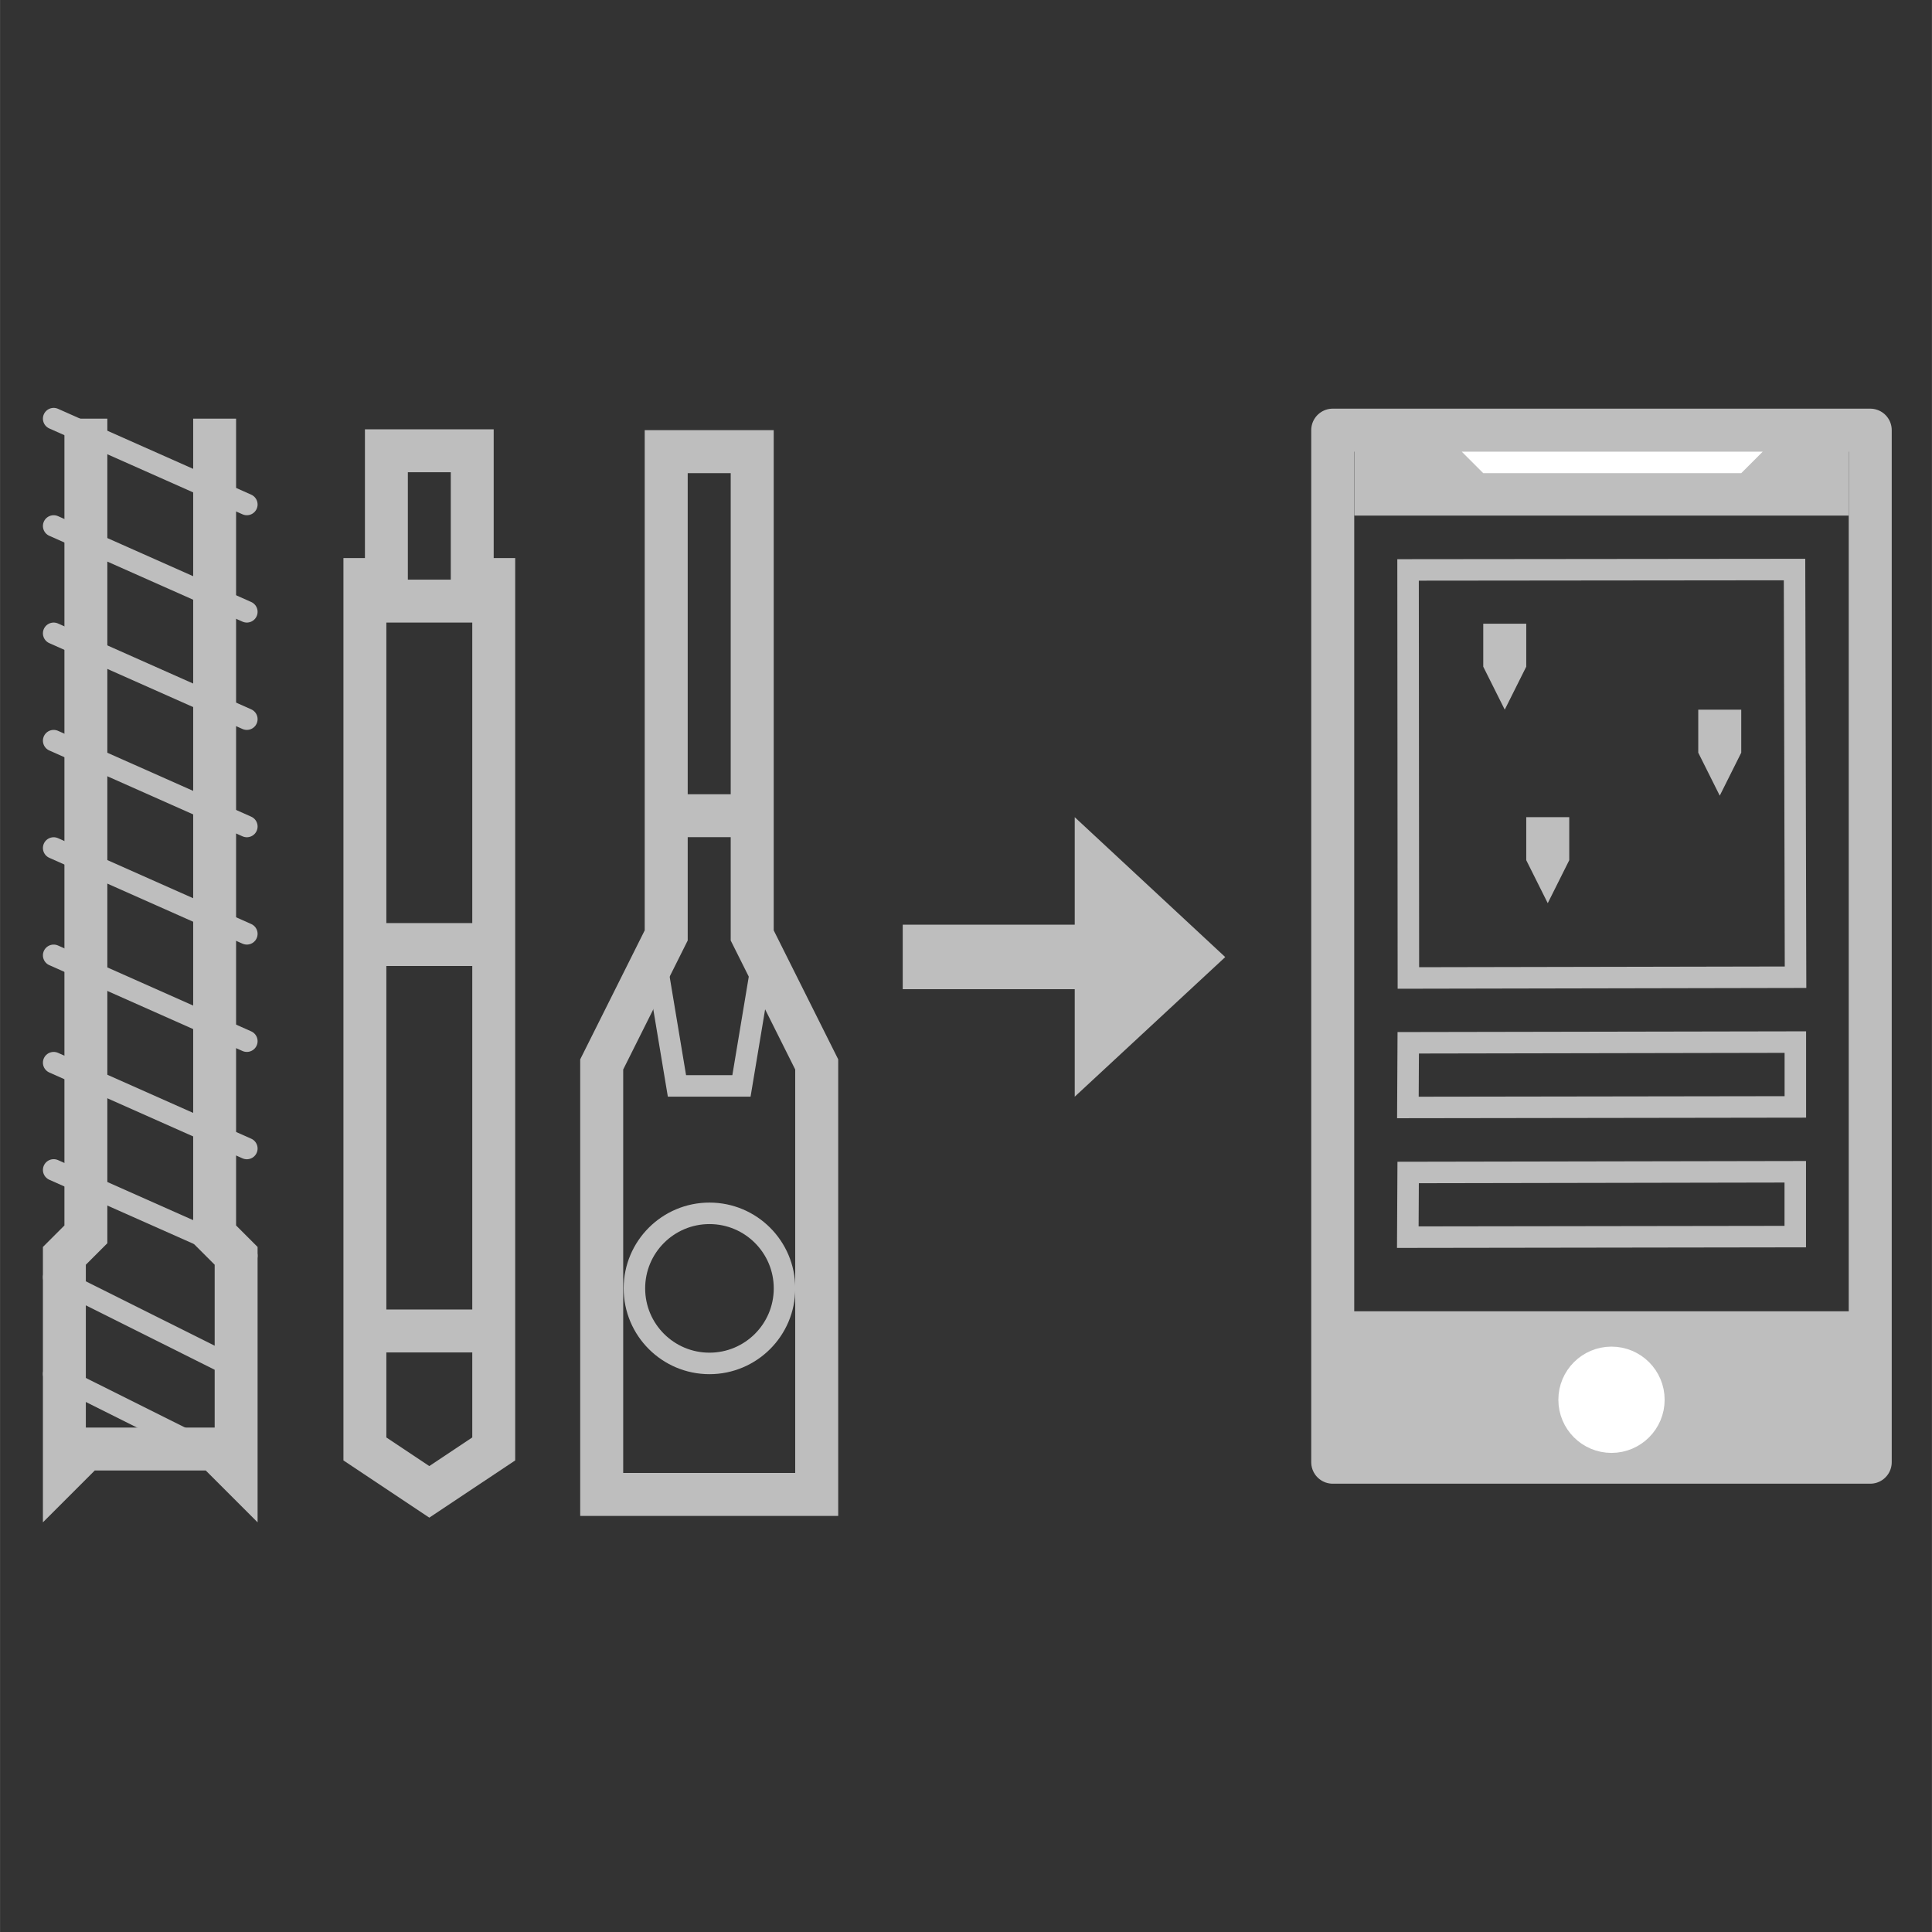 <?xml version="1.0" encoding="UTF-8"?>
<svg width="90" height="90" version="1.1" viewBox="0 0 23.812 23.813" xmlns="http://www.w3.org/2000/svg" xmlns:cc="http://creativecommons.org/ns#" xmlns:dc="http://purl.org/dc/elements/1.1/" xmlns:rdf="http://www.w3.org/1999/02/22-rdf-syntax-ns#">
 <rect x="0" y="0" width="23.812" height="23.813" fill="#333333" stroke="none"/>
 <g transform="translate(2.365 -1.087) scale(.265)">
  <g fill="none" stroke="#bebebe">
   <rect x="53.061" y="24.109" width="25" height="48.002" ry="0" stroke-linejoin="round" stroke-width="2"/>
  </g>
  <path d="m54.566 24.583v3h21.992v-3z" fill="#bebebe" stroke="#bebebe"/>
  <path d="m54.555 65.729v4.877h21.992v-4.877z" fill="#bebebe" stroke="#bebebe" stroke-width="1.275"/>
  <circle cx="66.027" cy="69.207" r="2" fill="#fff" stroke="#fff" stroke-linecap="round" stroke-linejoin="round" stroke-width=".943"/>
  <path d="m59.062 25.109h14l-1 1h-12z" fill="#fff"/>
  <g fill="none" stroke="#bebebe" stroke-width="1px">
   <path d="m56.565 30.61 17.975-0.018 0.047 18.962-18.007 0.035z"/>
   <path d="m56.573 52.604 18.005-0.033v3.015l-18.021 0.026z"/>
   <path d="m56.569 58.636 18.005-0.033v3.015l-18.021 0.026z"/>
  </g>
  <g fill="#bebebe">
   <path d="m61.062 37.11-1-2v-2h2v2z"/>
   <path d="m71.062 41.11-1-2v-2h2v2z"/>
   <path d="m63.062 46.11-1-2v-2h2v2z"/>
   <path d="m33.061 47.11h8v-5l7 6.507-7 6.494v-5h-8z"/>
   <path d="m19.06 53.61v20.001h10v-20.001l-3-6v-22.501h-4v22.501z" fill="none" stroke="#bebebe" stroke-width="2"/>
   <path d="m21.56 48.61 1 6h3l1-6" fill="none" stroke="#bebebe" stroke-width="1px"/>
  </g>
 </g>
 <g fill="none" stroke="#bebebe">
  <path d="m1.058 5.16v10.054l-0.265 0.265v2.646l0.265-0.265h1.587l0.265 0.265v-2.646l-0.265-0.265v-10.054" stroke-width=".529"/>
  <g stroke-linecap="round" stroke-width=".265">
   <path d="m2.778 16.801-2.117-1.058"/>
   <path d="m3.042 15.478-2.381-1.058"/>
   <path d="m3.042 14.156-2.381-1.058"/>
   <path d="m3.042 12.833-2.381-1.058"/>
   <path d="m3.042 11.51-2.381-1.058"/>
   <path d="m3.042 10.187-2.381-1.058"/>
   <path d="m3.042 8.864-2.381-1.058"/>
   <path d="m3.042 7.541-2.381-1.058"/>
   <path d="m3.042 6.218-2.381-1.058"/>
   <path d="m2.778 17.992-2.117-1.058"/>
  </g>
  <g stroke-width=".529">
   <path d="m4.762 5.556v1.587h-0.265l-1e-7 10.716 0.794 0.529 0.794-0.529 1e-7 -10.716h-0.265v-1.587z"/>
   <path d="m4.63 16.405h1.323"/>
   <path d="m4.63 7.409h1.323"/>
   <path d="m4.63 11.642h1.323"/>
   <path d="m8.069 10.054h1.323"/>
  </g>
  <ellipse cx="8.744" cy="15.88" rx=".925" ry=".925" stroke-linecap="round" stroke-linejoin="round" stroke-width=".265"/>
 </g>
</svg>
